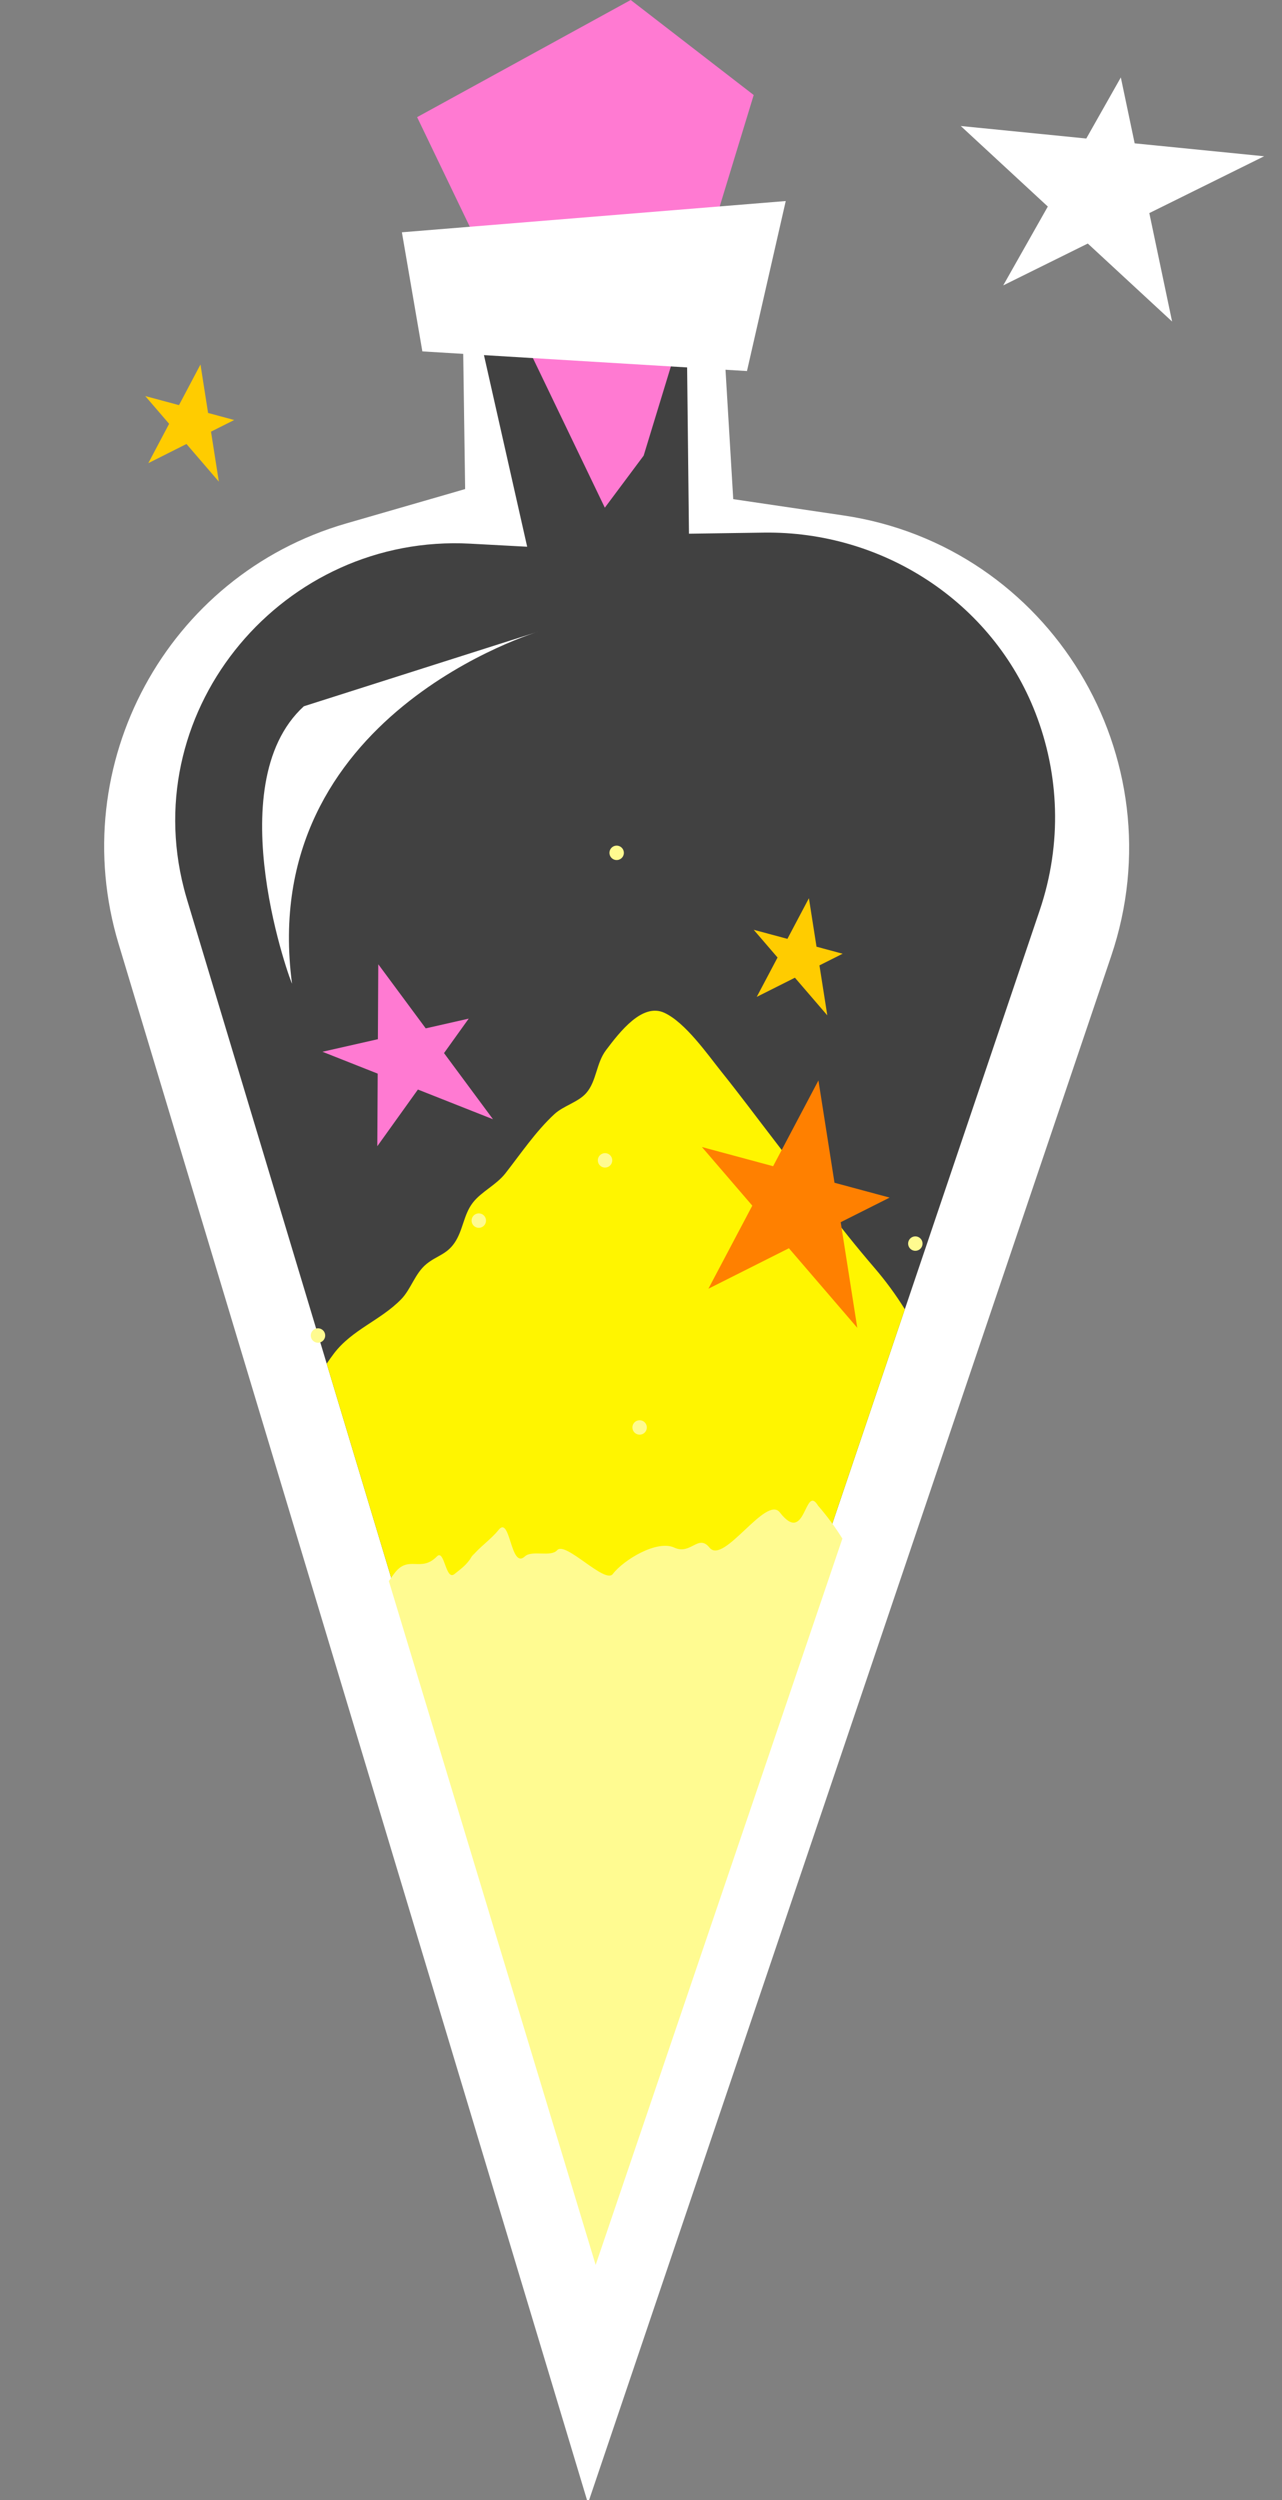 <svg xmlns="http://www.w3.org/2000/svg" width="79" height="154" viewBox="0 0 79 154" fill="none">
<rect x="0" y="0" width="79" height="154" fill="#808080" stroke="none"/>
<g clip-path="url(#clip0_386_4115)">
<path d="M28.5 18.626L28.663 30.124L21.324 32.245C10.288 35.436 3.978 47.087 7.308 58.136L36.234 154.19L68.474 58.889C72.614 46.65 64.701 33.628 51.973 31.748L45.184 30.745L44.267 15.427L28.5 18.626Z" fill="white"/>
<path d="M64.067 56.079L55.758 80.642L36.378 137.928L20.132 83.994L11.532 55.433C11.461 55.197 11.393 54.956 11.333 54.72C8.461 43.554 17.515 32.87 28.975 33.487L32.485 33.676L29.737 21.496L42.313 20.021L42.456 32.874L47.063 32.806C54.382 32.702 61.147 37.059 63.808 43.915C65.26 47.652 65.475 51.917 64.067 56.079Z" fill="#414141"/>
<path d="M55.758 80.643L36.378 137.929L20.132 83.995C20.275 83.782 20.423 83.574 20.575 83.373C21.691 81.898 23.45 81.329 24.719 80.03C25.325 79.412 25.572 78.434 26.278 77.857C26.921 77.336 27.511 77.279 28.009 76.554C28.536 75.784 28.564 74.822 29.13 74.088C29.661 73.395 30.566 73.002 31.137 72.28C32.082 71.073 33.019 69.682 34.16 68.628C34.726 68.103 35.628 67.894 36.126 67.325C36.772 66.583 36.733 65.489 37.347 64.679C38.188 63.568 39.581 61.748 40.945 62.386C42.241 62.991 43.589 64.931 44.478 66.042C45.591 67.429 46.656 68.864 47.741 70.272C49.803 72.946 51.67 75.515 53.852 78.053C54.57 78.887 55.192 79.733 55.758 80.643Z" fill="#FFF500"/>
<path d="M51.91 94.769L36.706 139.508L23.961 97.386C24.074 97.22 24.19 97.057 24.309 96.901C25.185 95.749 25.929 96.883 26.924 95.868C27.399 95.386 27.454 97.403 28.008 96.952C28.511 96.545 28.7 96.435 29.091 95.868C28.647 96.441 29.504 95.267 29.091 95.868C29.508 95.326 30.27 94.806 30.717 94.242C31.459 93.3 31.448 96.692 32.343 95.868C32.787 95.458 33.943 95.929 34.334 95.484C34.841 94.905 37.28 97.584 37.761 96.952C38.422 96.085 40.485 94.828 41.555 95.326C42.572 95.799 43.025 94.46 43.722 95.327C44.595 96.41 47.206 92.06 48.057 93.159C49.675 95.247 49.566 91.344 50.415 92.746C50.978 93.397 51.466 94.058 51.91 94.769Z" fill="#FFFB91"/>
<circle cx="37.284" cy="71.472" r="0.445" transform="rotate(-15 37.284 71.472)" fill="#FFFB90"/>
<circle cx="29.505" cy="75.183" r="0.445" transform="rotate(-15 29.505 75.183)" fill="#FFFB90"/>
<circle cx="38" cy="52.531" r="0.445" transform="rotate(-15 38 52.531)" fill="#FFFB90"/>
<circle cx="39.415" cy="87.924" r="0.445" transform="rotate(-15 39.415 87.924)" fill="#FFFB90"/>
<circle cx="19.595" cy="82.261" r="0.445" transform="rotate(-15 19.595 82.261)" fill="#FFFB90"/>
<circle cx="25.259" cy="65.273" r="0.445" transform="rotate(-15 25.259 65.273)" fill="#FFFB90"/>
<circle cx="56.405" cy="76.599" r="0.445" transform="rotate(-15 56.405 76.599)" fill="#FFFB90"/>
<path d="M46.632 61.403L51.925 58.745L46.445 57.27L50.98 62.541L49.847 55.325L46.632 61.403Z" fill="#FFCC00"/>
<path d="M9.139 28.529L14.432 25.87L8.951 24.395L13.486 29.667L12.354 22.451L9.139 28.529Z" fill="#FFCC00"/>
<path d="M23.251 70.6L28.883 62.742L19.869 64.783L30.379 68.94L23.311 59.395L23.251 70.6Z" fill="#FF7AD2"/>
<path d="M72.227 19.804L69.068 4.77L61.821 17.579L77.899 9.625L59.204 7.761L72.227 19.804Z" fill="white"/>
<path d="M43.653 79.379L54.821 73.766L43.254 70.651L52.827 81.785L50.434 66.55L43.653 79.379Z" fill="#FF8000"/>
<path d="M33.282 38.868C33.282 38.868 15.808 43.992 17.994 60.578C18.026 60.818 13.383 48.382 18.724 43.503" fill="white"/>
<path d="M37.271 31.271L39.664 28.064L46.445 5.853L38.866 -0L25.704 7.216L37.271 31.271Z" fill="#FF7AD2"/>
<path d="M24.766 14.308L26.027 21.644L46.03 22.855L48.419 12.383L24.766 14.308Z" fill="white"/>
</g>
<defs>
<clipPath id="clip0_386_4115">
<rect width="78" height="154" fill="white" transform="translate(0.847)"/>
</clipPath>
</defs>
</svg>